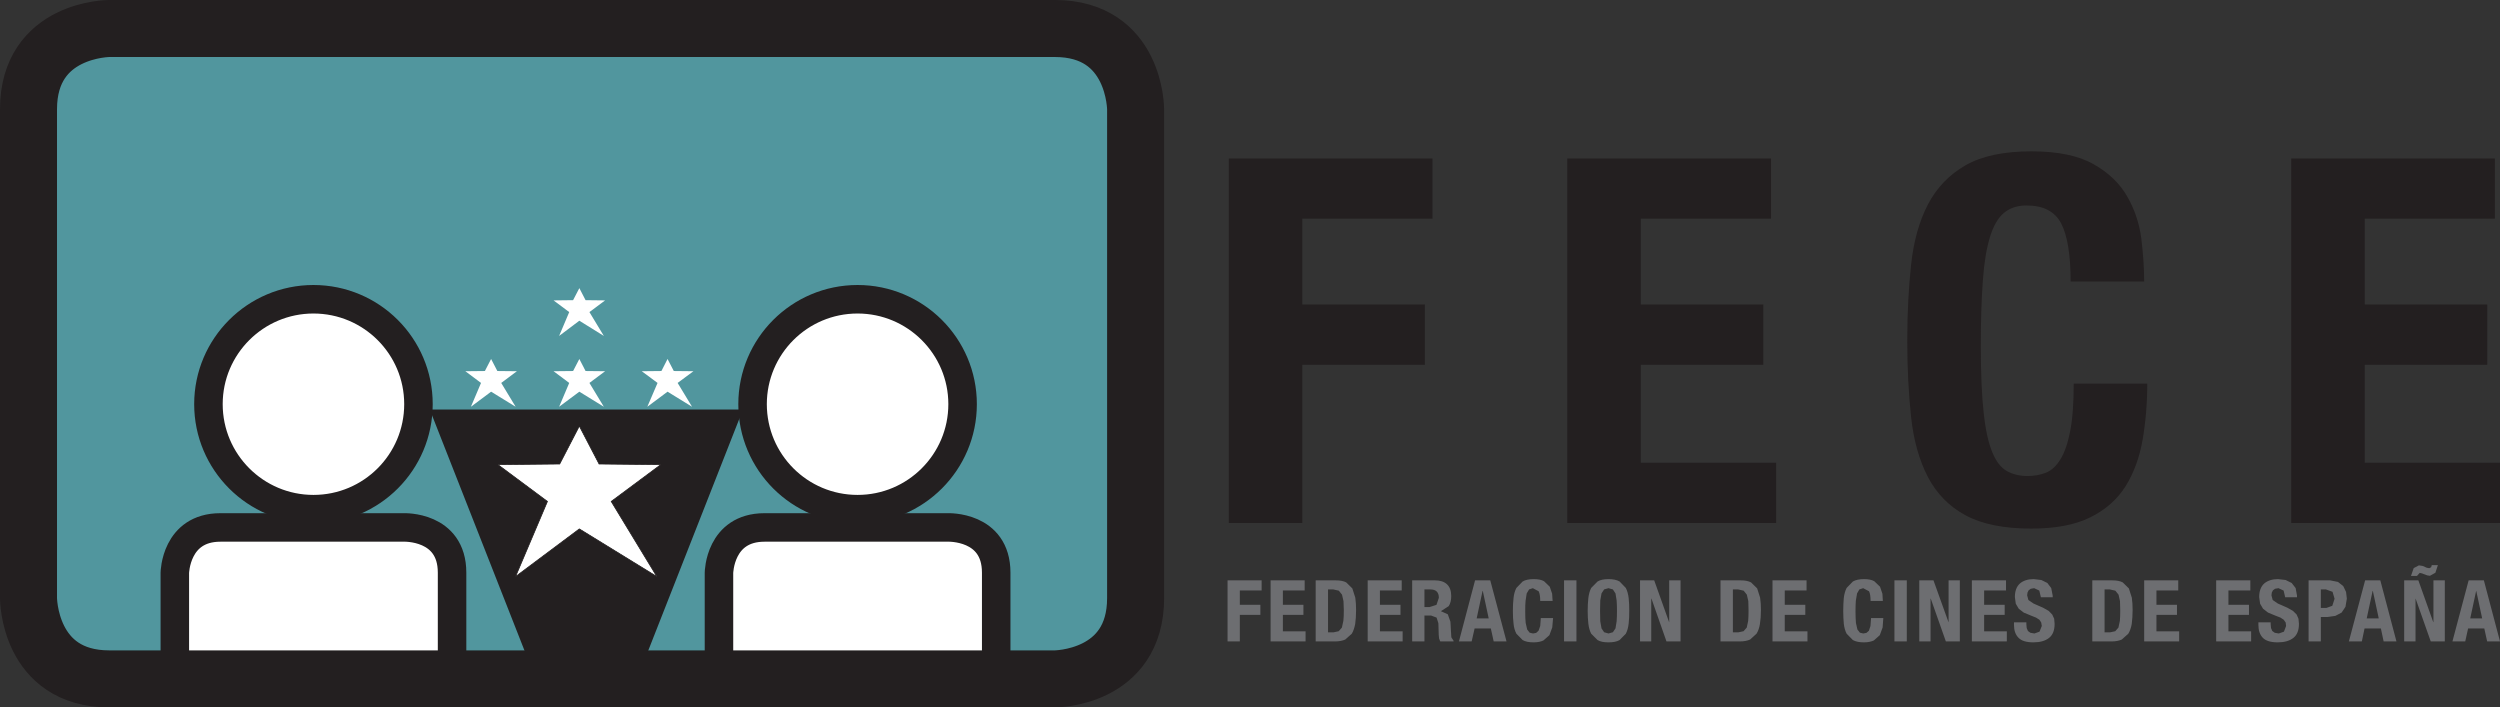 <?xml version="1.0" encoding="UTF-8"?>
<svg xmlns="http://www.w3.org/2000/svg" xmlns:xlink="http://www.w3.org/1999/xlink" width="86.02pt" height="24.34pt" viewBox="0 0 86.02 24.34" version="1.1">
<rect x="0" y="0" width="86.02" height="24.34" fill="#333333" stroke="none"/>
<defs>
<clipPath id="clip1">
  <path d="M 6 18 L 16 18 L 16 24 L 6 24 Z M 6 18 "/>
</clipPath>
<clipPath id="clip2">
  <path d="M 3.762 0.98 C 3.762 0.98 0.98 0.98 0.98 3.762 L 0.98 20.578 C 0.98 20.578 0.98 23.359 3.762 23.359 L 36.293 23.359 C 36.293 23.359 39.074 23.359 39.074 20.578 L 39.074 3.762 C 39.074 3.762 39.074 0.98 36.293 0.98 Z M 3.762 0.98 "/>
</clipPath>
<clipPath id="clip3">
  <path d="M 0 12 L 22 12 L 22 24 L 0 24 Z M 0 12 "/>
</clipPath>
<clipPath id="clip4">
  <path d="M 3.762 0.98 C 3.762 0.98 0.98 0.98 0.98 3.762 L 0.98 20.578 C 0.98 20.578 0.98 23.359 3.762 23.359 L 36.293 23.359 C 36.293 23.359 39.074 23.359 39.074 20.578 L 39.074 3.762 C 39.074 3.762 39.074 0.98 36.293 0.98 Z M 3.762 0.98 "/>
</clipPath>
<clipPath id="clip5">
  <path d="M 7 10 L 15 10 L 15 18 L 7 18 Z M 7 10 "/>
</clipPath>
<clipPath id="clip6">
  <path d="M 3.762 0.98 C 3.762 0.98 0.98 0.98 0.98 3.762 L 0.98 20.578 C 0.98 20.578 0.98 23.359 3.762 23.359 L 36.293 23.359 C 36.293 23.359 39.074 23.359 39.074 20.578 L 39.074 3.762 C 39.074 3.762 39.074 0.98 36.293 0.98 Z M 3.762 0.98 "/>
</clipPath>
<clipPath id="clip7">
  <path d="M 1 4 L 20 4 L 20 24 L 1 24 Z M 1 4 "/>
</clipPath>
<clipPath id="clip8">
  <path d="M 3.762 0.98 C 3.762 0.98 0.98 0.98 0.98 3.762 L 0.98 20.578 C 0.98 20.578 0.98 23.359 3.762 23.359 L 36.293 23.359 C 36.293 23.359 39.074 23.359 39.074 20.578 L 39.074 3.762 C 39.074 3.762 39.074 0.98 36.293 0.98 Z M 3.762 0.98 "/>
</clipPath>
<clipPath id="clip9">
  <path d="M 24 18 L 35 18 L 35 24 L 24 24 Z M 24 18 "/>
</clipPath>
<clipPath id="clip10">
  <path d="M 3.762 0.98 C 3.762 0.98 0.98 0.98 0.98 3.762 L 0.98 20.578 C 0.98 20.578 0.98 23.359 3.762 23.359 L 36.293 23.359 C 36.293 23.359 39.074 23.359 39.074 20.578 L 39.074 3.762 C 39.074 3.762 39.074 0.98 36.293 0.98 Z M 3.762 0.98 "/>
</clipPath>
<clipPath id="clip11">
  <path d="M 19 12 L 40 12 L 40 24 L 19 24 Z M 19 12 "/>
</clipPath>
<clipPath id="clip12">
  <path d="M 3.762 0.98 C 3.762 0.98 0.98 0.98 0.98 3.762 L 0.98 20.578 C 0.98 20.578 0.98 23.359 3.762 23.359 L 36.293 23.359 C 36.293 23.359 39.074 23.359 39.074 20.578 L 39.074 3.762 C 39.074 3.762 39.074 0.98 36.293 0.98 Z M 3.762 0.98 "/>
</clipPath>
<clipPath id="clip13">
  <path d="M 25 10 L 34 10 L 34 18 L 25 18 Z M 25 10 "/>
</clipPath>
<clipPath id="clip14">
  <path d="M 3.762 0.98 C 3.762 0.98 0.98 0.98 0.98 3.762 L 0.98 20.578 C 0.98 20.578 0.98 23.359 3.762 23.359 L 36.293 23.359 C 36.293 23.359 39.074 23.359 39.074 20.578 L 39.074 3.762 C 39.074 3.762 39.074 0.98 36.293 0.98 Z M 3.762 0.98 "/>
</clipPath>
<clipPath id="clip15">
  <path d="M 20 4 L 39 4 L 39 24 L 20 24 Z M 20 4 "/>
</clipPath>
<clipPath id="clip16">
  <path d="M 3.762 0.98 C 3.762 0.98 0.98 0.98 0.98 3.762 L 0.98 20.578 C 0.98 20.578 0.98 23.359 3.762 23.359 L 36.293 23.359 C 36.293 23.359 39.074 23.359 39.074 20.578 L 39.074 3.762 C 39.074 3.762 39.074 0.98 36.293 0.98 Z M 3.762 0.98 "/>
</clipPath>
<clipPath id="clip17">
  <path d="M 15 14 L 25 14 L 25 24 L 15 24 Z M 15 14 "/>
</clipPath>
<clipPath id="clip18">
  <path d="M 3.762 0.98 C 3.762 0.98 0.98 0.98 0.98 3.762 L 0.98 20.578 C 0.98 20.578 0.98 23.359 3.762 23.359 L 36.293 23.359 C 36.293 23.359 39.074 23.359 39.074 20.578 L 39.074 3.762 C 39.074 3.762 39.074 0.98 36.293 0.98 Z M 3.762 0.98 "/>
</clipPath>
<clipPath id="clip19">
  <path d="M 9 9 L 31 9 L 31 24 L 9 24 Z M 9 9 "/>
</clipPath>
<clipPath id="clip20">
  <path d="M 3.762 0.98 C 3.762 0.98 0.98 0.98 0.98 3.762 L 0.98 20.578 C 0.98 20.578 0.98 23.359 3.762 23.359 L 36.293 23.359 C 36.293 23.359 39.074 23.359 39.074 20.578 L 39.074 3.762 C 39.074 3.762 39.074 0.98 36.293 0.98 Z M 3.762 0.98 "/>
</clipPath>
<clipPath id="clip21">
  <path d="M 17 14 L 23 14 L 23 20 L 17 20 Z M 17 14 "/>
</clipPath>
<clipPath id="clip22">
  <path d="M 3.762 0.98 C 3.762 0.98 0.98 0.98 0.98 3.762 L 0.98 20.578 C 0.98 20.578 0.98 23.359 3.762 23.359 L 36.293 23.359 C 36.293 23.359 39.074 23.359 39.074 20.578 L 39.074 3.762 C 39.074 3.762 39.074 0.98 36.293 0.98 Z M 3.762 0.98 "/>
</clipPath>
<clipPath id="clip23">
  <path d="M 16 14 L 23 14 L 23 20 L 16 20 Z M 16 14 "/>
</clipPath>
<clipPath id="clip24">
  <path d="M 3.762 0.98 C 3.762 0.98 0.98 0.98 0.98 3.762 L 0.98 20.578 C 0.98 20.578 0.98 23.359 3.762 23.359 L 36.293 23.359 C 36.293 23.359 39.074 23.359 39.074 20.578 L 39.074 3.762 C 39.074 3.762 39.074 0.98 36.293 0.98 Z M 3.762 0.98 "/>
</clipPath>
<clipPath id="clip25">
  <path d="M 16 12 L 18 12 L 18 14 L 16 14 Z M 16 12 "/>
</clipPath>
<clipPath id="clip26">
  <path d="M 3.762 0.98 C 3.762 0.98 0.98 0.98 0.98 3.762 L 0.98 20.578 C 0.98 20.578 0.98 23.359 3.762 23.359 L 36.293 23.359 C 36.293 23.359 39.074 23.359 39.074 20.578 L 39.074 3.762 C 39.074 3.762 39.074 0.98 36.293 0.98 Z M 3.762 0.98 "/>
</clipPath>
<clipPath id="clip27">
  <path d="M 19 12 L 21 12 L 21 14 L 19 14 Z M 19 12 "/>
</clipPath>
<clipPath id="clip28">
  <path d="M 3.762 0.98 C 3.762 0.98 0.98 0.98 0.98 3.762 L 0.98 20.578 C 0.98 20.578 0.98 23.359 3.762 23.359 L 36.293 23.359 C 36.293 23.359 39.074 23.359 39.074 20.578 L 39.074 3.762 C 39.074 3.762 39.074 0.98 36.293 0.98 Z M 3.762 0.98 "/>
</clipPath>
<clipPath id="clip29">
  <path d="M 19 9 L 21 9 L 21 12 L 19 12 Z M 19 9 "/>
</clipPath>
<clipPath id="clip30">
  <path d="M 3.762 0.98 C 3.762 0.98 0.98 0.98 0.98 3.762 L 0.98 20.578 C 0.98 20.578 0.98 23.359 3.762 23.359 L 36.293 23.359 C 36.293 23.359 39.074 23.359 39.074 20.578 L 39.074 3.762 C 39.074 3.762 39.074 0.98 36.293 0.98 Z M 3.762 0.98 "/>
</clipPath>
<clipPath id="clip31">
  <path d="M 22 12 L 24 12 L 24 14 L 22 14 Z M 22 12 "/>
</clipPath>
<clipPath id="clip32">
  <path d="M 3.762 0.98 C 3.762 0.98 0.98 0.98 0.98 3.762 L 0.98 20.578 C 0.98 20.578 0.98 23.359 3.762 23.359 L 36.293 23.359 C 36.293 23.359 39.074 23.359 39.074 20.578 L 39.074 3.762 C 39.074 3.762 39.074 0.98 36.293 0.98 Z M 3.762 0.98 "/>
</clipPath>
<clipPath id="clip33">
  <path d="M 0 0 L 51 0 L 51 24.34 L 0 24.34 Z M 0 0 "/>
</clipPath>
<clipPath id="clip34">
  <path d="M 42 19 L 86.02 19 L 86.02 23 L 42 23 Z M 42 19 "/>
</clipPath>
<clipPath id="clip35">
  <path d="M 42 5 L 86.02 5 L 86.02 19 L 42 19 Z M 42 5 "/>
</clipPath>
</defs>
<g id="surface1">
<path style=" stroke:none;fill-rule:nonzero;fill:rgb(31.799%,58.8%,62%);fill-opacity:1;" d="M 3.762 0.98 C 3.762 0.98 0.98 0.98 0.98 3.762 L 0.98 20.578 C 0.98 20.578 0.98 23.359 3.762 23.359 L 36.293 23.359 C 36.293 23.359 39.074 23.359 39.074 20.578 L 39.074 3.762 C 39.074 3.762 39.074 0.98 36.293 0.98 L 3.762 0.98 "/>
<g clip-path="url(#clip1)" clip-rule="nonzero">
<g clip-path="url(#clip2)" clip-rule="nonzero">
<path style=" stroke:none;fill-rule:nonzero;fill:rgb(100%,100%,100%);fill-opacity:1;" d="M 6.016 23.293 L 6.016 19.711 C 6.016 19.711 6.039 18.148 7.582 18.148 L 13.887 18.148 C 13.887 18.148 15.555 18.078 15.555 19.703 L 15.555 23.176 "/>
</g>
</g>
<g clip-path="url(#clip3)" clip-rule="nonzero">
<g clip-path="url(#clip4)" clip-rule="nonzero">
<path style="fill:none;stroke-width:9.81;stroke-linecap:butt;stroke-linejoin:miter;stroke:rgb(13.699%,12.199%,12.5%);stroke-opacity:1;stroke-miterlimit:4;" d="M 60.156 10.47 L 60.156 46.291 C 60.156 46.291 60.391 61.916 75.82 61.916 L 138.867 61.916 C 138.867 61.916 155.547 62.619 155.547 46.369 L 155.547 11.642 " transform="matrix(0.1,0,0,-0.1,0,24.34)"/>
</g>
</g>
<g clip-path="url(#clip5)" clip-rule="nonzero">
<g clip-path="url(#clip6)" clip-rule="nonzero">
<path style=" stroke:none;fill-rule:nonzero;fill:rgb(100%,100%,100%);fill-opacity:1;" d="M 10.785 17.52 C 12.781 17.52 14.398 15.902 14.398 13.906 C 14.398 11.914 12.781 10.297 10.785 10.297 C 8.793 10.297 7.172 11.914 7.172 13.906 C 7.172 15.902 8.793 17.52 10.785 17.52 "/>
</g>
</g>
<g clip-path="url(#clip7)" clip-rule="nonzero">
<g clip-path="url(#clip8)" clip-rule="nonzero">
<path style="fill:none;stroke-width:9.81;stroke-linecap:butt;stroke-linejoin:miter;stroke:rgb(13.699%,12.199%,12.5%);stroke-opacity:1;stroke-miterlimit:4;" d="M 107.852 68.205 C 127.812 68.205 143.984 84.377 143.984 104.338 C 143.984 124.259 127.812 140.431 107.852 140.431 C 87.93 140.431 71.719 124.259 71.719 104.338 C 71.719 84.377 87.93 68.205 107.852 68.205 Z M 107.852 68.205 " transform="matrix(0.1,0,0,-0.1,0,24.34)"/>
</g>
</g>
<g clip-path="url(#clip9)" clip-rule="nonzero">
<g clip-path="url(#clip10)" clip-rule="nonzero">
<path style=" stroke:none;fill-rule:nonzero;fill:rgb(100%,100%,100%);fill-opacity:1;" d="M 24.738 23.293 L 24.738 19.711 C 24.738 19.711 24.758 18.148 26.305 18.148 L 32.605 18.148 C 32.605 18.148 34.277 18.078 34.277 19.703 L 34.277 23.176 "/>
</g>
</g>
<g clip-path="url(#clip11)" clip-rule="nonzero">
<g clip-path="url(#clip12)" clip-rule="nonzero">
<path style="fill:none;stroke-width:9.81;stroke-linecap:butt;stroke-linejoin:miter;stroke:rgb(13.699%,12.199%,12.5%);stroke-opacity:1;stroke-miterlimit:4;" d="M 247.383 10.47 L 247.383 46.291 C 247.383 46.291 247.578 61.916 263.047 61.916 L 326.055 61.916 C 326.055 61.916 342.773 62.619 342.773 46.369 L 342.773 11.642 " transform="matrix(0.1,0,0,-0.1,0,24.34)"/>
</g>
</g>
<g clip-path="url(#clip13)" clip-rule="nonzero">
<g clip-path="url(#clip14)" clip-rule="nonzero">
<path style=" stroke:none;fill-rule:nonzero;fill:rgb(100%,100%,100%);fill-opacity:1;" d="M 29.508 17.52 C 31.5 17.52 33.121 15.902 33.121 13.906 C 33.121 11.914 31.5 10.297 29.508 10.297 C 27.512 10.297 25.895 11.914 25.895 13.906 C 25.895 15.902 27.512 17.52 29.508 17.52 "/>
</g>
</g>
<g clip-path="url(#clip15)" clip-rule="nonzero">
<g clip-path="url(#clip16)" clip-rule="nonzero">
<path style="fill:none;stroke-width:9.81;stroke-linecap:butt;stroke-linejoin:miter;stroke:rgb(13.699%,12.199%,12.5%);stroke-opacity:1;stroke-miterlimit:4;" d="M 295.078 68.205 C 315 68.205 331.211 84.377 331.211 104.338 C 331.211 124.259 315 140.431 295.078 140.431 C 275.117 140.431 258.945 124.259 258.945 104.338 C 258.945 84.377 275.117 68.205 295.078 68.205 Z M 295.078 68.205 " transform="matrix(0.1,0,0,-0.1,0,24.34)"/>
</g>
</g>
<g clip-path="url(#clip17)" clip-rule="nonzero">
<g clip-path="url(#clip18)" clip-rule="nonzero">
<path style=" stroke:none;fill-rule:nonzero;fill:rgb(13.699%,12.199%,12.5%);fill-opacity:1;" d="M 20.176 26.461 L 24.844 14.582 L 15.508 14.582 Z M 20.176 26.461 "/>
</g>
</g>
<g clip-path="url(#clip19)" clip-rule="nonzero">
<g clip-path="url(#clip20)" clip-rule="nonzero">
<path style="fill:none;stroke-width:9.81;stroke-linecap:butt;stroke-linejoin:miter;stroke:rgb(13.699%,12.199%,12.5%);stroke-opacity:1;stroke-miterlimit:4;" d="M 201.758 -21.209 L 248.438 97.58 L 155.078 97.58 Z M 201.758 -21.209 " transform="matrix(0.1,0,0,-0.1,0,24.34)"/>
</g>
</g>
<g clip-path="url(#clip21)" clip-rule="nonzero">
<g clip-path="url(#clip22)" clip-rule="nonzero">
<path style=" stroke:none;fill-rule:nonzero;fill:rgb(100%,100%,100%);fill-opacity:1;" d="M 19.934 14.66 L 20.613 15.965 L 22.734 15.988 L 21.031 17.254 L 22.602 19.84 L 19.934 18.199 L 17.738 19.84 L 18.836 17.254 L 17.133 15.988 L 19.258 15.965 L 19.934 14.66 "/>
</g>
</g>
<g clip-path="url(#clip23)" clip-rule="nonzero">
<g clip-path="url(#clip24)" clip-rule="nonzero">
<path style="fill:none;stroke-width:0.266;stroke-linecap:butt;stroke-linejoin:miter;stroke:rgb(13.699%,12.199%,12.5%);stroke-opacity:1;stroke-miterlimit:4;" d="M 199.336 96.798 L 206.133 83.752 L 227.344 83.517 L 210.312 70.861 L 226.016 45.002 L 199.336 61.408 L 177.383 45.002 L 188.359 70.861 L 171.328 83.517 L 192.578 83.752 Z M 199.336 96.798 " transform="matrix(0.1,0,0,-0.1,0,24.34)"/>
</g>
</g>
<g clip-path="url(#clip25)" clip-rule="nonzero">
<g clip-path="url(#clip26)" clip-rule="nonzero">
<path style=" stroke:none;fill-rule:nonzero;fill:rgb(100%,100%,100%);fill-opacity:1;" d="M 16.898 12.352 L 17.113 12.766 L 17.785 12.773 L 17.246 13.176 L 17.742 13.996 L 16.898 13.477 L 16.203 13.996 L 16.551 13.176 L 16.012 12.773 L 16.684 12.766 L 16.898 12.352 "/>
</g>
</g>
<g clip-path="url(#clip27)" clip-rule="nonzero">
<g clip-path="url(#clip28)" clip-rule="nonzero">
<path style=" stroke:none;fill-rule:nonzero;fill:rgb(100%,100%,100%);fill-opacity:1;" d="M 19.934 12.352 L 20.148 12.766 L 20.82 12.773 L 20.281 13.176 L 20.777 13.996 L 19.934 13.477 L 19.238 13.996 L 19.586 13.176 L 19.047 12.773 L 19.719 12.766 L 19.934 12.352 "/>
</g>
</g>
<g clip-path="url(#clip29)" clip-rule="nonzero">
<g clip-path="url(#clip30)" clip-rule="nonzero">
<path style=" stroke:none;fill-rule:nonzero;fill:rgb(100%,100%,100%);fill-opacity:1;" d="M 19.934 9.914 L 20.148 10.328 L 20.82 10.336 L 20.281 10.738 L 20.777 11.559 L 19.934 11.035 L 19.238 11.559 L 19.586 10.738 L 19.047 10.336 L 19.719 10.328 L 19.934 9.914 "/>
</g>
</g>
<g clip-path="url(#clip31)" clip-rule="nonzero">
<g clip-path="url(#clip32)" clip-rule="nonzero">
<path style=" stroke:none;fill-rule:nonzero;fill:rgb(100%,100%,100%);fill-opacity:1;" d="M 22.969 12.352 L 23.184 12.766 L 23.859 12.773 L 23.316 13.176 L 23.812 13.996 L 22.969 13.477 L 22.273 13.996 L 22.625 13.176 L 22.082 12.773 L 22.758 12.766 L 22.969 12.352 "/>
</g>
</g>
<g clip-path="url(#clip33)" clip-rule="nonzero">
<path style="fill:none;stroke-width:19.62;stroke-linecap:butt;stroke-linejoin:miter;stroke:rgb(13.699%,12.199%,12.5%);stroke-opacity:1;stroke-miterlimit:4;" d="M 37.617 233.595 C 37.617 233.595 9.805 233.595 9.805 205.783 L 9.805 37.619 C 9.805 37.619 9.805 9.806 37.617 9.806 L 362.93 9.806 C 362.93 9.806 390.742 9.806 390.742 37.619 L 390.742 205.783 C 390.742 205.783 390.742 233.595 362.93 233.595 Z M 37.617 233.595 " transform="matrix(0.1,0,0,-0.1,0,24.34)"/>
</g>
<g clip-path="url(#clip34)" clip-rule="nonzero">
<path style=" stroke:none;fill-rule:nonzero;fill:rgb(42.699%,43.1%,44.299%);fill-opacity:1;" d="M 84.941 19.969 L 84.383 22.07 L 84.824 22.07 L 84.922 21.625 L 85.48 21.625 L 85.578 22.07 L 86.02 22.07 L 85.465 19.969 Z M 84.996 21.277 L 85.199 20.332 L 85.203 20.332 L 85.406 21.277 Z M 83.723 21.406 L 83.73 21.406 L 83.73 19.969 L 84.121 19.969 L 84.121 22.07 L 83.637 22.07 L 83.117 20.598 L 83.113 20.598 L 83.113 22.07 L 82.723 22.07 L 82.723 19.969 L 83.211 19.969 Z M 83.051 19.547 L 83.23 19.453 L 83.359 19.473 L 83.5 19.535 L 83.586 19.551 L 83.652 19.516 L 83.672 19.445 L 83.883 19.445 L 83.797 19.707 L 83.609 19.812 L 83.516 19.797 L 83.422 19.762 L 83.336 19.73 L 83.258 19.711 L 83.164 19.816 L 82.957 19.816 Z M 81.379 19.969 L 80.82 22.07 L 81.266 22.07 L 81.359 21.625 L 81.922 21.625 L 82.016 22.07 L 82.457 22.07 L 81.902 19.969 Z M 81.434 21.277 L 81.637 20.332 L 81.645 20.332 L 81.848 21.277 Z M 80.176 19.969 L 80.445 20.023 L 80.625 20.164 L 80.723 20.367 L 80.75 20.598 L 80.703 20.879 L 80.57 21.078 L 80.355 21.191 L 80.082 21.23 L 79.855 21.23 L 79.855 22.07 L 79.434 22.07 L 79.434 19.969 Z M 80.047 20.918 L 80.25 20.844 L 80.328 20.602 L 80.258 20.363 L 80.031 20.281 L 79.855 20.281 L 79.855 20.918 Z M 78.129 21.477 L 78.141 21.609 L 78.184 21.711 L 78.27 21.773 L 78.41 21.797 L 78.586 21.734 L 78.66 21.539 L 78.645 21.418 L 78.578 21.324 L 78.465 21.25 L 78.285 21.18 L 78.039 21.078 L 77.867 20.945 L 77.766 20.773 L 77.734 20.543 C 77.734 20.336 77.793 20.18 77.906 20.078 C 78.023 19.977 78.184 19.926 78.383 19.926 L 78.645 19.957 L 78.852 20.059 L 78.988 20.234 L 79.035 20.492 L 79.035 20.551 L 78.629 20.551 L 78.574 20.32 L 78.398 20.238 L 78.281 20.258 L 78.207 20.312 L 78.168 20.391 L 78.156 20.484 L 78.199 20.645 L 78.375 20.766 L 78.703 20.91 L 78.898 21.02 L 79.023 21.145 L 79.086 21.289 L 79.102 21.465 C 79.102 21.688 79.039 21.848 78.91 21.949 C 78.781 22.051 78.602 22.102 78.375 22.102 C 78.133 22.102 77.961 22.051 77.859 21.945 C 77.758 21.84 77.707 21.691 77.707 21.5 L 77.707 21.414 L 78.129 21.414 Z M 77.43 20.316 L 76.676 20.316 L 76.676 20.809 L 77.383 20.809 L 77.383 21.156 L 76.676 21.156 L 76.676 21.723 L 77.457 21.723 L 77.457 22.07 L 76.254 22.07 L 76.254 19.969 L 77.43 19.969 Z M 74.949 20.316 L 74.199 20.316 L 74.199 20.809 L 74.906 20.809 L 74.906 21.156 L 74.199 21.156 L 74.199 21.723 L 74.98 21.723 L 74.98 22.07 L 73.777 22.07 L 73.777 19.969 L 74.949 19.969 Z M 72.684 19.969 C 72.832 19.969 72.949 19.992 73.039 20.039 L 73.25 20.246 L 73.352 20.566 C 73.371 20.695 73.379 20.836 73.379 20.988 C 73.379 21.172 73.367 21.332 73.348 21.473 C 73.324 21.605 73.285 21.719 73.23 21.805 L 73.008 22.004 C 72.914 22.047 72.801 22.07 72.66 22.07 L 71.992 22.07 L 71.992 19.969 Z M 72.602 21.758 L 72.781 21.719 L 72.891 21.594 L 72.941 21.359 C 72.949 21.262 72.953 21.145 72.953 21 L 72.945 20.684 L 72.895 20.461 L 72.785 20.324 L 72.594 20.281 L 72.414 20.281 L 72.414 21.758 Z M 69.723 21.477 L 69.734 21.609 L 69.777 21.711 L 69.863 21.773 L 70 21.797 L 70.176 21.734 L 70.254 21.539 L 70.234 21.418 L 70.172 21.324 L 70.055 21.25 L 69.879 21.18 L 69.633 21.078 L 69.461 20.945 L 69.359 20.773 L 69.328 20.543 C 69.328 20.336 69.387 20.18 69.5 20.078 C 69.617 19.977 69.777 19.926 69.977 19.926 L 70.238 19.957 L 70.445 20.059 L 70.578 20.234 L 70.629 20.492 L 70.629 20.551 L 70.223 20.551 L 70.168 20.32 L 69.992 20.238 L 69.875 20.258 L 69.801 20.312 L 69.762 20.391 L 69.75 20.484 L 69.793 20.645 L 69.969 20.766 L 70.297 20.91 L 70.492 21.02 L 70.613 21.145 L 70.68 21.289 L 70.695 21.465 C 70.695 21.688 70.633 21.848 70.504 21.949 C 70.375 22.051 70.195 22.102 69.965 22.102 C 69.727 22.102 69.555 22.051 69.453 21.945 C 69.348 21.84 69.297 21.691 69.297 21.5 L 69.297 21.414 L 69.723 21.414 Z M 69.023 20.316 L 68.27 20.316 L 68.27 20.809 L 68.977 20.809 L 68.977 21.156 L 68.27 21.156 L 68.27 21.723 L 69.051 21.723 L 69.051 22.07 L 67.848 22.07 L 67.848 19.969 L 69.023 19.969 Z M 67.043 21.406 L 67.047 21.406 L 67.047 19.969 L 67.434 19.969 L 67.434 22.07 L 66.953 22.07 L 66.434 20.598 L 66.426 20.598 L 66.426 22.07 L 66.039 22.07 L 66.039 19.969 L 66.527 19.969 Z M 65.184 19.969 L 65.609 19.969 L 65.609 22.07 L 65.184 22.07 Z M 64.309 20.344 L 64.109 20.238 L 63.977 20.281 L 63.898 20.418 L 63.855 20.672 C 63.848 20.773 63.844 20.898 63.844 21.047 C 63.844 21.207 63.852 21.336 63.859 21.434 L 63.91 21.66 L 63.996 21.77 L 64.113 21.797 L 64.219 21.777 L 64.305 21.703 L 64.359 21.539 L 64.379 21.266 L 64.801 21.266 L 64.777 21.59 L 64.68 21.855 L 64.477 22.035 C 64.387 22.078 64.273 22.102 64.137 22.102 C 63.977 22.102 63.852 22.078 63.754 22.023 L 63.539 21.805 C 63.488 21.707 63.457 21.594 63.441 21.457 C 63.43 21.328 63.422 21.18 63.422 21.02 C 63.422 20.859 63.43 20.711 63.441 20.578 C 63.457 20.445 63.488 20.328 63.539 20.23 L 63.754 20.008 C 63.852 19.953 63.977 19.926 64.137 19.926 C 64.285 19.926 64.406 19.949 64.492 20 L 64.688 20.188 L 64.77 20.43 L 64.785 20.676 L 64.363 20.676 C 64.363 20.523 64.344 20.41 64.309 20.344 M 62.16 20.316 L 61.41 20.316 L 61.41 20.809 L 62.117 20.809 L 62.117 21.156 L 61.41 21.156 L 61.41 21.723 L 62.191 21.723 L 62.191 22.07 L 60.988 22.07 L 60.988 19.969 L 62.16 19.969 Z M 59.895 19.969 C 60.043 19.969 60.16 19.992 60.25 20.039 L 60.461 20.246 L 60.562 20.566 C 60.582 20.695 60.59 20.836 60.59 20.988 C 60.59 21.172 60.578 21.332 60.555 21.473 C 60.535 21.605 60.492 21.719 60.438 21.805 L 60.219 22.004 C 60.125 22.047 60.012 22.07 59.867 22.07 L 59.199 22.07 L 59.199 19.969 Z M 59.812 21.758 L 59.992 21.719 L 60.102 21.594 L 60.152 21.359 C 60.16 21.262 60.164 21.145 60.164 21 L 60.156 20.684 L 60.105 20.461 L 59.996 20.324 L 59.805 20.281 L 59.625 20.281 L 59.625 21.758 Z M 57.43 21.406 L 57.434 21.406 L 57.434 19.969 L 57.824 19.969 L 57.824 22.07 L 57.34 22.07 L 56.824 20.598 L 56.816 20.598 L 56.816 22.07 L 56.43 22.07 L 56.43 19.969 L 56.918 19.969 Z M 54.652 20.578 C 54.668 20.445 54.699 20.328 54.75 20.23 L 54.969 20.008 C 55.059 19.953 55.184 19.926 55.344 19.926 C 55.504 19.926 55.633 19.953 55.727 20.008 L 55.941 20.23 C 55.992 20.328 56.023 20.445 56.039 20.578 C 56.055 20.711 56.059 20.859 56.059 21.02 C 56.059 21.18 56.055 21.328 56.039 21.457 C 56.023 21.594 55.992 21.707 55.941 21.805 L 55.727 22.023 C 55.633 22.078 55.504 22.102 55.344 22.102 C 55.184 22.102 55.059 22.078 54.969 22.023 L 54.75 21.805 C 54.699 21.707 54.668 21.594 54.652 21.457 C 54.637 21.328 54.629 21.18 54.629 21.02 C 54.629 20.859 54.637 20.711 54.652 20.578 M 55.062 21.379 L 55.105 21.621 L 55.195 21.754 L 55.344 21.797 L 55.496 21.754 L 55.586 21.621 L 55.625 21.379 C 55.633 21.281 55.637 21.16 55.637 21.02 C 55.637 20.875 55.633 20.758 55.625 20.66 L 55.586 20.418 L 55.496 20.281 L 55.344 20.238 L 55.195 20.281 L 55.105 20.418 L 55.062 20.66 C 55.059 20.758 55.055 20.875 55.055 21.02 C 55.055 21.16 55.059 21.281 55.062 21.379 M 53.816 19.969 L 54.242 19.969 L 54.242 22.07 L 53.816 22.07 Z M 52.941 20.344 L 52.742 20.238 L 52.613 20.281 L 52.531 20.418 L 52.492 20.672 C 52.48 20.773 52.48 20.898 52.48 21.047 C 52.48 21.207 52.484 21.336 52.496 21.434 L 52.547 21.66 L 52.633 21.77 L 52.75 21.797 L 52.855 21.777 L 52.938 21.703 L 52.996 21.539 L 53.016 21.266 L 53.438 21.266 L 53.41 21.59 L 53.312 21.855 L 53.109 22.035 C 53.023 22.078 52.91 22.102 52.77 22.102 C 52.609 22.102 52.484 22.078 52.391 22.023 L 52.176 21.805 C 52.125 21.707 52.09 21.594 52.078 21.457 C 52.062 21.328 52.055 21.18 52.055 21.02 C 52.055 20.859 52.062 20.711 52.078 20.578 C 52.09 20.445 52.125 20.328 52.176 20.23 L 52.391 20.008 C 52.484 19.953 52.609 19.926 52.77 19.926 C 52.922 19.926 53.043 19.949 53.129 20 L 53.324 20.188 L 53.406 20.43 L 53.422 20.676 L 52.996 20.676 C 52.996 20.523 52.977 20.41 52.941 20.344 M 50.754 19.969 L 50.199 22.07 L 50.637 22.07 L 50.738 21.625 L 51.297 21.625 L 51.395 22.07 L 51.836 22.07 L 51.277 19.969 Z M 50.809 21.277 L 51.012 20.332 L 51.02 20.332 L 51.223 21.277 Z M 49.191 20.887 L 49.426 20.812 L 49.508 20.57 C 49.508 20.375 49.41 20.281 49.215 20.281 L 49.012 20.281 L 49.012 20.887 Z M 49.375 19.969 C 49.551 19.969 49.688 20.012 49.785 20.102 C 49.883 20.191 49.934 20.328 49.934 20.508 C 49.934 20.648 49.906 20.766 49.848 20.855 L 49.582 21.027 L 49.582 21.031 L 49.816 21.137 L 49.906 21.391 L 49.914 21.52 L 49.922 21.676 L 49.938 21.93 L 50.016 22.051 L 50.016 22.07 L 49.555 22.07 L 49.516 21.969 L 49.504 21.848 L 49.492 21.445 L 49.43 21.25 L 49.242 21.18 L 49.012 21.18 L 49.012 22.07 L 48.59 22.07 L 48.59 19.969 Z M 48.23 20.316 L 47.48 20.316 L 47.48 20.809 L 48.188 20.809 L 48.188 21.156 L 47.48 21.156 L 47.48 21.723 L 48.262 21.723 L 48.262 22.07 L 47.059 22.07 L 47.059 19.969 L 48.23 19.969 Z M 45.965 19.969 C 46.113 19.969 46.23 19.992 46.32 20.039 L 46.531 20.246 L 46.633 20.566 C 46.652 20.695 46.66 20.836 46.66 20.988 C 46.66 21.172 46.648 21.332 46.629 21.473 C 46.602 21.605 46.566 21.719 46.512 21.805 L 46.289 22.004 C 46.195 22.047 46.078 22.07 45.941 22.07 L 45.27 22.07 L 45.27 19.969 Z M 45.883 21.758 L 46.062 21.719 L 46.172 21.594 L 46.223 21.359 C 46.234 21.262 46.238 21.145 46.238 21 L 46.227 20.684 L 46.176 20.461 L 46.066 20.324 L 45.875 20.281 L 45.695 20.281 L 45.695 21.758 Z M 44.891 20.316 L 44.141 20.316 L 44.141 20.809 L 44.848 20.809 L 44.848 21.156 L 44.141 21.156 L 44.141 21.723 L 44.922 21.723 L 44.922 22.07 L 43.719 22.07 L 43.719 19.969 L 44.891 19.969 Z M 43.41 19.969 L 43.41 20.316 L 42.66 20.316 L 42.66 20.809 L 43.367 20.809 L 43.367 21.156 L 42.66 21.156 L 42.66 22.07 L 42.238 22.07 L 42.238 19.969 L 43.41 19.969 "/>
</g>
<g clip-path="url(#clip35)" clip-rule="nonzero">
<path style=" stroke:none;fill-rule:nonzero;fill:rgb(13.699%,12.199%,12.5%);fill-opacity:1;" d="M 85.844 7.523 L 81.367 7.523 L 81.367 10.477 L 85.582 10.477 L 85.582 12.551 L 81.367 12.551 L 81.367 15.922 L 86.02 15.922 L 86.02 17.996 L 78.836 17.996 L 78.836 5.453 L 85.844 5.453 Z M 70.922 7.691 C 70.707 7.277 70.309 7.07 69.734 7.07 C 69.418 7.07 69.16 7.152 68.953 7.324 C 68.75 7.492 68.59 7.77 68.473 8.148 C 68.355 8.531 68.27 9.027 68.227 9.645 C 68.18 10.258 68.156 11.008 68.156 11.898 C 68.156 12.848 68.188 13.617 68.254 14.199 C 68.316 14.785 68.418 15.242 68.551 15.562 C 68.684 15.883 68.855 16.102 69.059 16.211 C 69.262 16.324 69.5 16.379 69.773 16.379 C 69.992 16.379 70.199 16.34 70.395 16.266 C 70.586 16.188 70.754 16.035 70.895 15.805 C 71.035 15.578 71.148 15.258 71.23 14.84 C 71.312 14.426 71.352 13.879 71.352 13.199 L 73.883 13.199 C 73.883 13.879 73.828 14.523 73.723 15.133 C 73.617 15.738 73.422 16.273 73.137 16.73 C 72.848 17.188 72.445 17.543 71.922 17.801 C 71.402 18.059 70.723 18.188 69.895 18.188 C 68.945 18.188 68.191 18.035 67.629 17.73 C 67.066 17.426 66.637 16.988 66.336 16.414 C 66.039 15.84 65.844 15.156 65.758 14.359 C 65.672 13.562 65.625 12.684 65.625 11.723 C 65.625 10.773 65.672 9.898 65.758 9.098 C 65.844 8.297 66.039 7.609 66.336 7.035 C 66.637 6.461 67.066 6.012 67.629 5.688 C 68.191 5.367 68.945 5.207 69.895 5.207 C 70.797 5.207 71.508 5.352 72.027 5.645 C 72.551 5.938 72.938 6.312 73.195 6.762 C 73.453 7.211 73.613 7.699 73.68 8.219 C 73.742 8.738 73.777 9.23 73.777 9.688 L 71.246 9.688 C 71.246 8.773 71.137 8.109 70.922 7.691 M 60.938 7.523 L 56.457 7.523 L 56.457 10.477 L 60.672 10.477 L 60.672 12.551 L 56.457 12.551 L 56.457 15.922 L 61.113 15.922 L 61.113 17.996 L 53.926 17.996 L 53.926 5.453 L 60.938 5.453 Z M 49.289 5.453 L 49.289 7.523 L 44.809 7.523 L 44.809 10.477 L 49.027 10.477 L 49.027 12.551 L 44.809 12.551 L 44.809 17.996 L 42.281 17.996 L 42.281 5.453 L 49.289 5.453 "/>
</g>
</g>
</svg>
